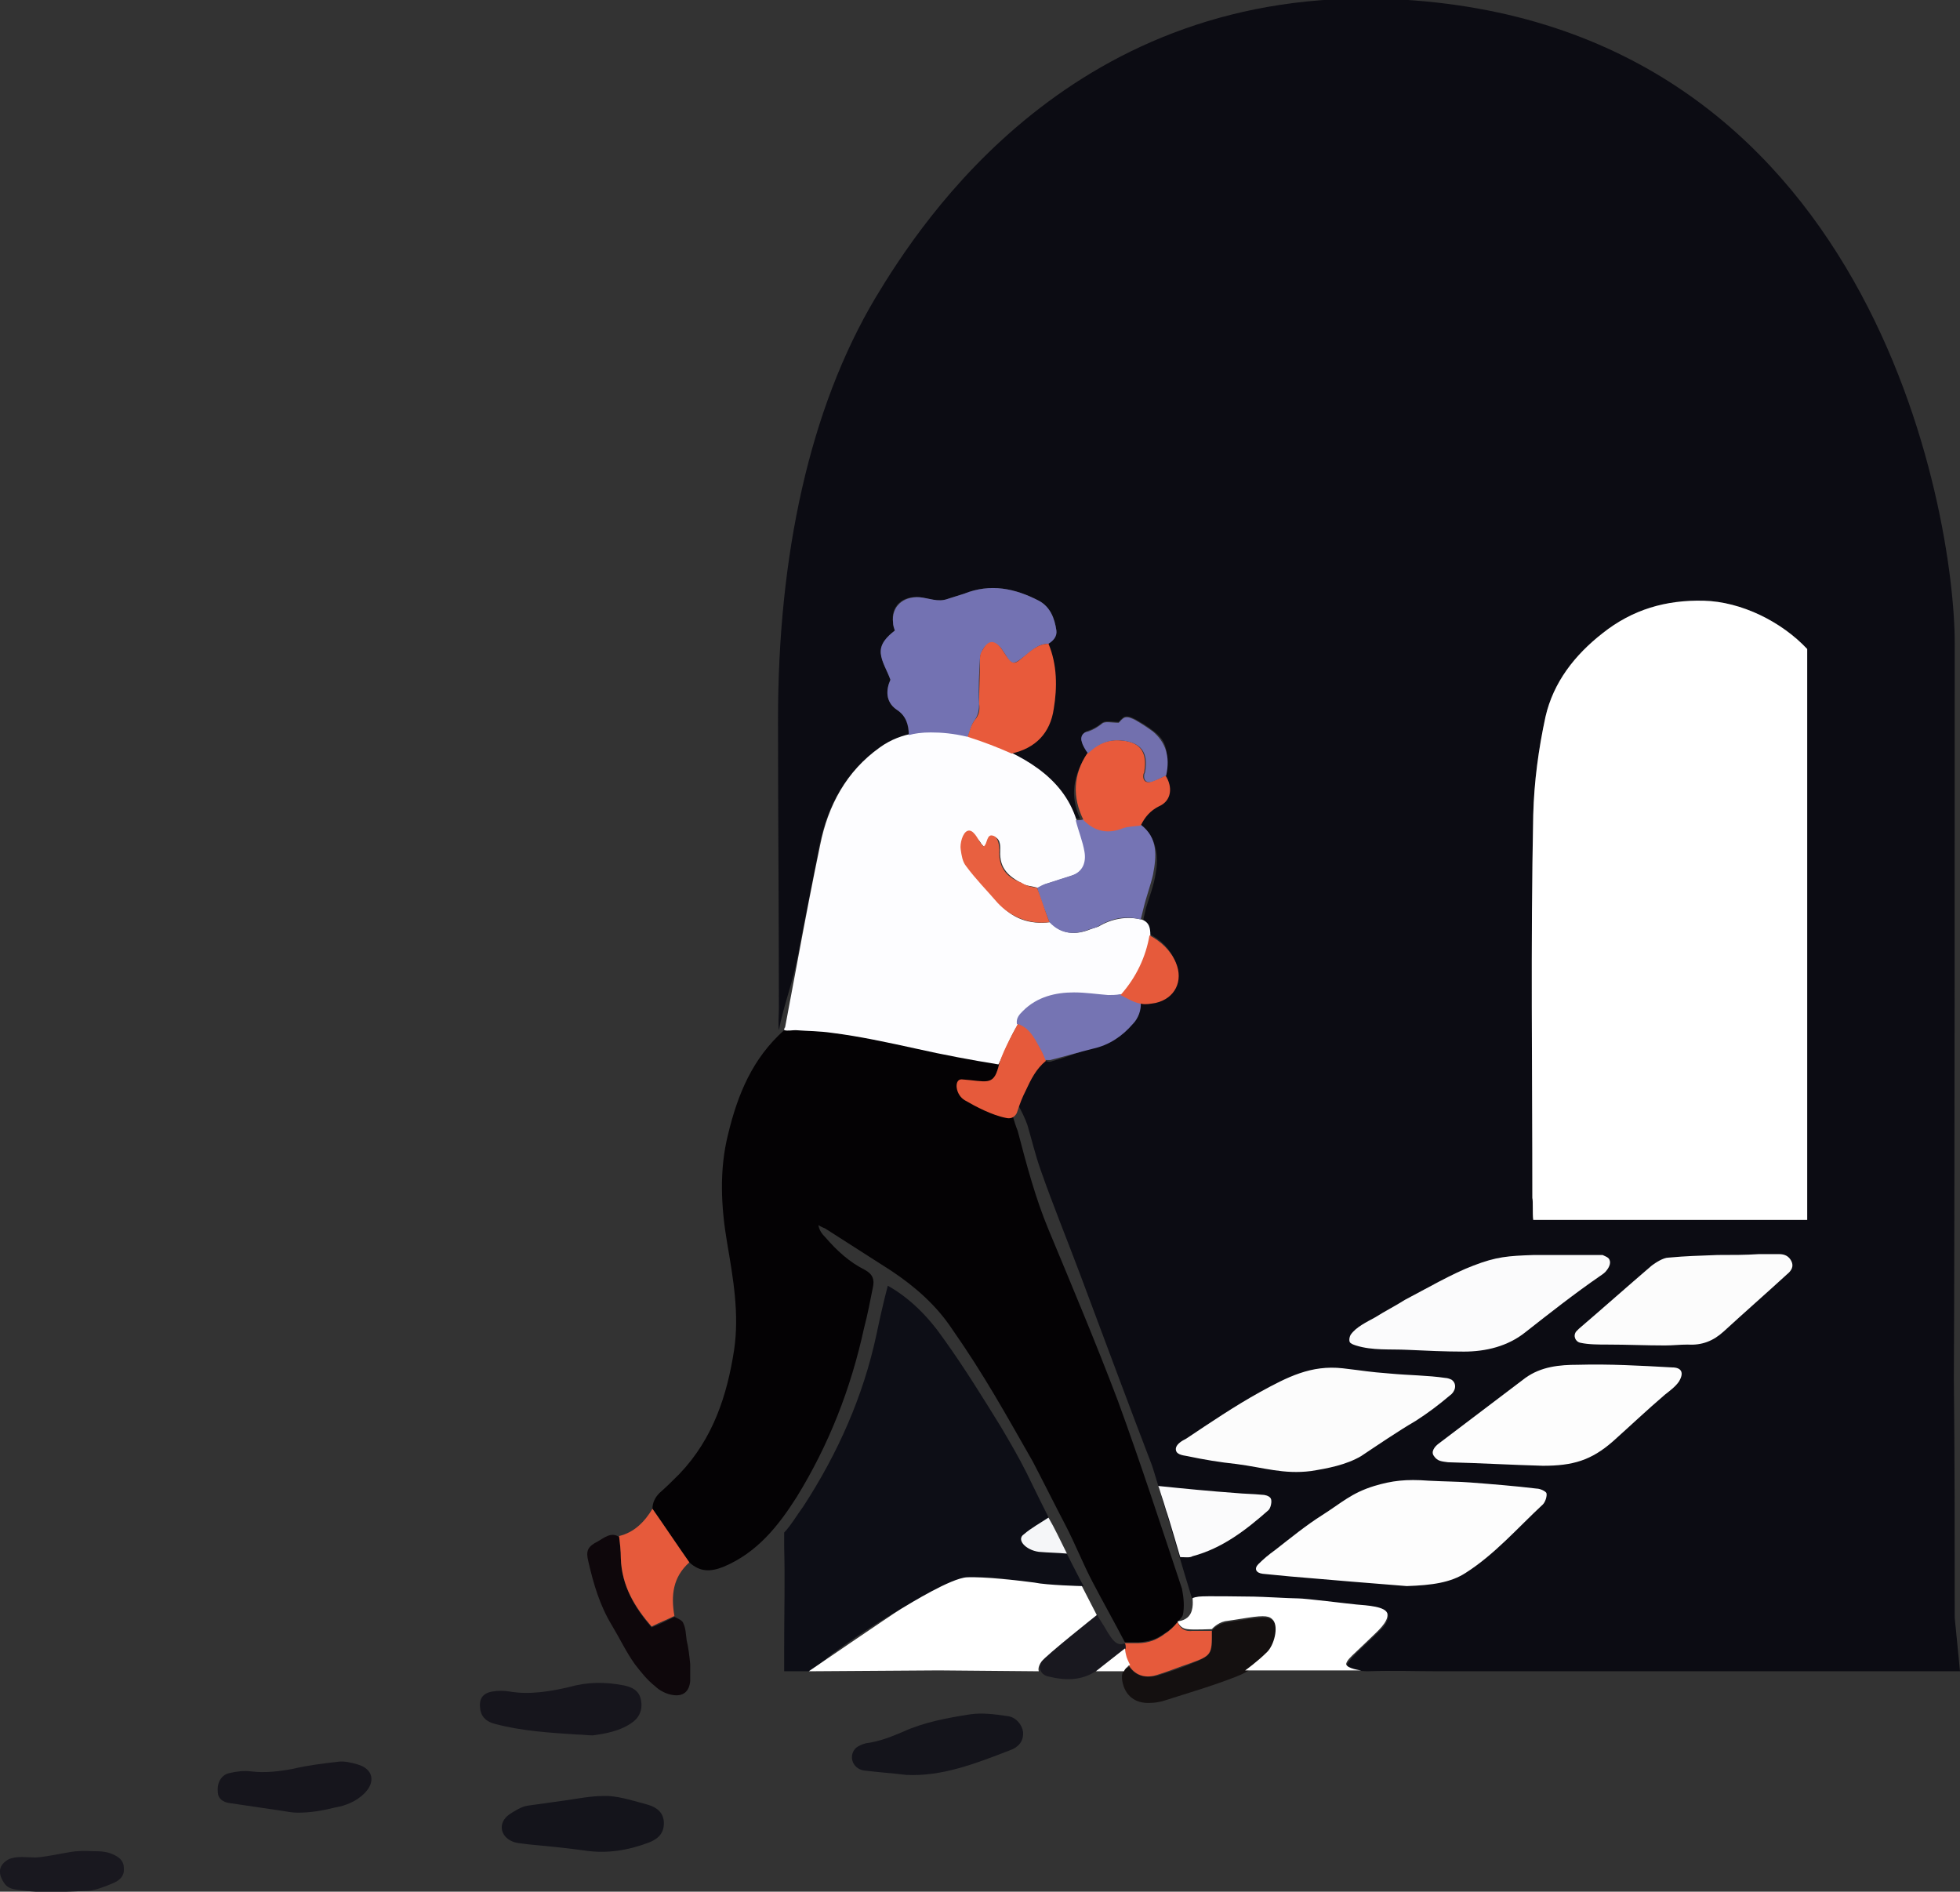 <?xml version="1.0" encoding="utf-8"?>
<!-- Generator: Adobe Illustrator 24.0.0, SVG Export Plug-In . SVG Version: 6.00 Build 0)  -->
<svg version="1.1" xmlns="http://www.w3.org/2000/svg" xmlns:xlink="http://www.w3.org/1999/xlink" x="0px" y="0px"
	 viewBox="0 0 223.2 215.4" style="enable-background:new 0 0 223.2 215.4;" xml:space="preserve">
<rect x="0" y="0" width="223.2" height="215.4" fill="#333333" stroke="none"/>
<style type="text/css">
	.st0{fill:#1C3F7F;}
	.st1{opacity:0.44;fill:#FFFFFF;}
	.st2{fill:#ED8969;}
	.st3{fill:#FFFFFF;}
	.st4{fill:#214281;}
	.st5{fill:#F08B6C;}
	.st6{fill:#050204;}
	.st7{fill:#060304;}
	.st8{fill:#2F8DCC;}
	.st9{fill:#FFFFFD;}
	.st10{fill:#FFFDF9;}
	.st11{fill:#050401;}
	.st12{fill:#F18C6A;}
	.st13{fill:#F08F6F;}
	.st14{fill:#EE8B6B;}
	.st15{fill:#FFFDFC;}
	.st16{fill:#F18D6B;}
	.st17{fill:#121108;}
	.st18{fill:#0D0D0F;}
	.st19{fill:#1B150A;}
	.st20{fill:#FDFBFA;}
	.st21{fill:#4696D1;}
	.st22{fill:#5197C8;}
	.st23{fill:#338ECD;}
	.st24{fill:#368ECC;}
	.st25{fill:#F18D6A;}
	.st26{fill:#F08E6A;}
	.st27{fill:#3F84C5;}
	.st28{fill:#EF9067;}
	.st29{fill:#F18F68;}
	.st30{fill:#FFFDFD;}
	.st31{fill:#080100;}
	.st32{fill:#EB6C50;}
	.st33{fill:#EC7154;}
	.st34{fill:#E96B4F;}
	.st35{fill:#FFFCFC;}
	.st36{fill:#090301;}
	.st37{fill:#160400;}
	.st38{fill:#FFF8F7;}
	.st39{fill:#FFF8F6;}
	.st40{fill:#FDF6F5;}
	.st41{fill:#1B0500;}
	.st42{fill:#FFF7F6;}
	.st43{fill:#190F0E;}
	.st44{fill:#F08B6B;}
	.st45{fill:#040404;}
	.st46{fill:#FDFDFD;}
	.st47{fill:#F08D6C;}
	.st48{fill:#180F0E;}
	.st49{fill:#41BAC8;}
	.st50{fill:#0C0C13;}
	.st51{fill:#040204;}
	.st52{fill:#FDFDFF;}
	.st53{fill:#0E070B;}
	.st54{fill:#E65A3B;}
	.st55{fill:#141010;}
	.st56{fill:#7372B2;}
	.st57{fill:#7574B4;}
	.st58{fill:#E85A3B;}
	.st59{fill:#7574B3;}
	.st60{fill:#7270AE;}
	.st61{fill:#E86040;}
	.st62{fill:#0D0E16;}
	.st63{fill:#14141B;}
	.st64{fill:#16151C;}
	.st65{fill:#19181F;}
	.st66{fill:#FCFCFC;}
	.st67{fill:#FBFBFC;}
	.st68{fill:#F5F6F8;}
	.st69{fill:#006AB3;}
	.st70{fill:#E2001A;}
	.st71{fill:#78C8D2;}
	.st72{fill:#7474C1;}
	.st73{fill:#19962B;}
	.st74{fill:#2294D2;}
	.st75{fill:#2195D2;}
	.st76{fill:#020401;}
	.st77{fill:#F08C6B;}
	.st78{fill:#FDFFFD;}
	.st79{fill:#F08D6B;}
	.st80{fill:#F18C6C;}
	.st81{fill:#FFCC00;}
</style>
<g id="Beratungszentrum">
</g>
<g id="Leben_im_Alter">
</g>
<g id="Psychosoziale_Hilfe">
</g>
<g id="Kinder_und_Jungenhilfe">
</g>
<g id="Flucht_und_Migration">
	<g>
		<path class="st50" d="M223.2,190.3c-19.5,0-46.1,0-59.2,0c-2.7,0-5.6-0.1-8.3,0c-0.7,0-2.4-0.2-2.3-0.8c0.1-0.2,0.5-0.7,1-1.2
			c0.9-0.9,1.8-1.7,2.7-2.6c0.3-0.3,0.6-0.6,0.8-1c0.4-0.8,0.1-1.4-0.7-1.5c-0.9-0.2-1.9-0.3-2.8-0.4c-2.6-0.3-5.1-0.6-7.7-0.8
			c-3.1-0.2-6.2-0.2-9.3-0.2c-0.4,0-1.2,0.3-1.6,0.4c-0.6-1.9-4.4-14.8-4.6-15.3c-2.8-7.3-5.5-14.6-8.2-21.8
			c-1.5-4-3.1-7.9-4.5-11.9c-0.6-1.7-1-3.4-1.5-5.1c-0.2-0.6-0.8-1.9-1.1-2.3c0.4-0.9,0.5-1.1,0.8-1.9c0.4-0.9,1.1-2.2,2.2-3.2
			c0.5,0.3,0.8,0.2,1,0.1c1.6-0.4,2.8-1,4.5-1.5c1.8-0.5,3.3-1.4,4.5-2.8c0.6-0.6,1-1.6,0.9-2.5c0.6,0,1.1,0.1,1.7,0
			c2.2-0.5,3.2-2.5,2.3-4.6c-0.6-1.4-1.6-2.4-3-3.1c0-0.8-0.2-1.2-0.6-1.6c0.1-0.4,0.2-0.9,0.3-1.3c0.4-1.3,0.9-2.6,1.1-3.9
			c0.4-2.1,0.1-4.2-1.9-5.8c0.5-1,1.1-1.7,2.2-2.2c1.4-0.6,1.6-2.2,0.7-3.5c0.5-2.1,0.4-3.6-1.3-4.8c-0.6-0.5-1.3-0.9-2-1.3
			c-0.4-0.2-0.8-0.4-1.2-0.3c-0.3,0.1-0.6,0.5-0.7,0.6c-0.8,0-1.5-0.2-1.9,0.1c-0.5,0.4-1,0.7-1.6,0.9c-0.6,0.2-0.8,0.7-0.7,1.2
			c0.1,0.5,0.5,0.9,0.7,1.3c-1.7,2.5-2.1,4.9-0.9,7.5c-0.3,0-0.6,0-0.9,0.1c-0.9-2.7-2.6-4.5-4.5-5.9c-0.7-0.5-2.1-1.2-2.8-1.7
			c2.7-0.6,4.4-2.6,4.8-5.1c0.4-2.4,0.4-5-0.6-7.4c0.5-0.4,1.4-0.7,1.3-1.4c-0.2-1.4-0.7-2.7-2-3.4c-2.7-1.4-5.5-2-8.5-0.8
			c-0.6,0.2-1.3,0.4-1.9,0.6c-1.1,0.4-2.2-0.1-3.2-0.2c-2-0.2-3.3,1.1-3,2.9c0,0.3,0.1,0.6,0.2,0.9c-0.9,0.7-1.7,1.5-1.6,2.6
			c0.1,1,0.7,1.9,1.1,3c-0.5,1.1-0.6,2.5,0.7,3.4c1.1,0.7,1.3,1.5,1.4,3c-1.2,0.2-2.4,0.6-3.4,1.4c-3.8,2.7-5.9,6.6-6.8,11.1
			c-0.8,4.3-1.7,8.5-2.5,12.8c-0.5,2.7-1.6,5.5-2.1,8.2c-0.1-0.8,0-1.7,0-2.5c0-11-0.1-21.9-0.1-32.9c0-18.7,3.6-35.4,11.1-48
			c5.3-8.8,22.6-35.6,58.9-34c54.6,2.5,64,58.5,64,73.3c0,13.4,0,66.5-0.1,83.8c0.1,9.1,0.1,18.1,0.1,27.2L223.2,190.3z
			 M174.6,138.9c9.8,0,21.6,0,31.2,0c0-1.3,0-4.1,0-5.4c0-18.9,0-39,0-58c0-1.4,0-0.2,0-1.6c-2.9-3.1-7.5-5.4-11.8-5.5
			c-4.3-0.1-8.1,1-11.5,3.7c-3.2,2.5-5.6,5.6-6.5,9.5c-0.8,3.7-1.3,7.4-1.4,11.2c-0.3,14.9-0.1,28.7-0.1,43.6
			C174.6,136.8,174.5,138.2,174.6,138.9z"/>
		<path class="st3" d="M174.6,138.9c9.8,0,21.6,0,31.2,0c0-1.3,0-4.1,0-5.4c0-18.9,0-39,0-58c0-1.4,0-0.2,0-1.6
			c-2.9-3.1-7.5-5.4-11.8-5.5c-4.3-0.1-8.1,1-11.5,3.7c-3.2,2.5-5.6,5.6-6.5,9.5c-0.8,3.7-1.3,7.4-1.4,11.2
			c-0.3,14.9-0.1,28.7-0.1,43.6C174.6,136.8,174.5,138.2,174.6,138.9z"/>
		<path class="st51" d="M134.7,183.9c-0.1,0.3-0.4,0.5-0.5,0.7c-0.5,0.6-1.1,1.1-1.6,1.4c-1,0.7-1.7,0.9-2.9,1c-0.5,0-1,0-1.6,0
			c-1.2-2.3-2.5-4.6-3.7-6.9c-1.1-2.1-2-4.4-3.1-6.5c-1-1.9-2.7-5.3-3.7-7.2c-3.2-5.6-5.5-9.8-9.2-15.1c-1.8-2.7-4.2-4.8-6.9-6.6
			c-2.5-1.6-5-3.2-7.5-4.8c-0.2-0.1-0.5-0.2-0.8-0.4c0.1,0.6,0.4,1,0.8,1.4c1.3,1.5,2.7,2.8,4.5,3.7c0.9,0.5,1.1,1.1,0.9,2
			c-0.3,1.5-0.6,3.1-1,4.6c-1.5,6.9-4,13.3-7.7,19.3c-2.1,3.3-4.5,6.3-8.3,7.9c-1.5,0.6-2.7,0.6-3.9-0.5c-1.4-2-2.8-4.1-4.2-6.1
			c0-0.7,0.3-1.3,0.8-1.8c0.8-0.7,1.5-1.4,2.3-2.2c3.8-4,5.4-8.9,6.2-14.1c0.6-4.1-0.1-8.1-0.8-12.2c-0.7-4.1-0.9-8.3,0.1-12.3
			c1.1-4.6,2.8-8.7,6.4-11.9c0.4,0.1,0.9,0,1.3,0c1.8,0.1,3.7,0.1,5.5,0.4c4.8,0.9,9.5,1.9,14.3,2.8c1.1,0.2,2.2,0.4,3.4,0.6
			c-0.7,2.5-0.7,2.4-4.4,1.9c-0.4,1.4,0.2,2.2,1.4,2.7c1.3,0.5,1.5,0.8,2.9,1.3c0.3,0,1.3-0.1,1.6-0.1c0.1,0.5,0.4,1.4,0.6,1.9
			c1,3.8,2,7.6,3.5,11.2c2.7,6.5,5.4,12.9,7.9,19.5c2.6,7.1,4.9,14.2,7.3,21.4C134.8,181.9,134.9,183,134.7,183.9z"/>
		<path class="st52" d="M113.7,121.2c-3.1-0.5-6.3-1.1-9.4-1.8c-3.2-0.7-6.4-1.4-9.6-1.8c-1.4-0.2-2.7-0.2-4.1-0.3
			c-0.4,0-0.9,0.1-1.3,0c0,0,0-0.3,0.1-0.3c0.5-2.7,1-5.3,1.5-8c0.8-4.3,1.6-8.5,2.5-12.8c0.9-4.5,3-8.4,6.8-11.1
			c2.5-1.8,5.4-2,8.4-1.6c0.5,0.1,1.1,0.1,1.6,0.3c0.5,0.1,0.9,0.3,1.4,0.4c4.6,1.7,9.4,4.1,11,9.2c0.3,1.2,0.8,2.3,1,3.6
			c0.2,1.2-0.2,2.3-1.5,2.7c-0.9,0.3-1.9,0.6-2.8,0.9c-0.4,0.1-0.7,0.3-1.1,0.5c-0.6-0.2-1.3-0.2-1.8-0.5c-1.5-0.8-2.6-1.7-2.5-3.7
			c0-0.4,0.1-1.3-0.6-1.6c-0.8-0.4-0.7,0.9-1.2,1.2c-0.1-0.2-0.3-0.3-0.4-0.5c-0.3-0.5-0.7-0.8-1.3-0.6c-0.6,0.2-1,0.6-0.9,1.3
			c0.1,0.6,0.2,1.4,0.6,1.9c1.1,1.4,2.4,2.8,3.6,4.2c1.6,1.8,3.5,2.5,5.9,2.2c1.3,1.4,2.9,1.5,4.6,0.8c0.3-0.1,0.6-0.2,0.9-0.3
			c1.5-0.9,3.2-1.2,4.9-0.8c0.9,0.3,1,1,1,1.8c-0.5,2.4-1.5,5.1-3.3,6.8c-0.3,0.3-0.9,0.1-1.4,0.1c-1.3-0.1-2.6-0.3-3.9-0.3
			c-2.2,0-4.2,0.5-5.8,2.1c-0.4,0.4-0.8,0.8-0.7,1.5C115,118.1,114.5,119.6,113.7,121.2z"/>
		<path class="st53" d="M78.6,189.5c0,0.6,0,1.2,0,1.9c-0.1,1.2-0.8,1.8-2,1.6c-0.7-0.1-1.5-0.5-2-1c-0.9-0.7-1.6-1.6-2.3-2.5
			c-1-1.4-1.7-2.9-2.6-4.4c-1.4-2.3-2.1-4.7-2.7-7.3c-0.3-1.2-0.1-1.7,1.1-2.3c0.7-0.4,1.5-1.1,2.4-0.5c0.1,0.8,0.2,1.6,0.2,2.5
			c0.1,3.1,1.6,5.6,3.5,7.8c1-0.4,1.8-0.8,2.6-1.2c0.4,0.2,0.9,0.4,1,0.7c0.3,0.6,0.3,1.3,0.4,2C78.4,187.6,78.5,188.5,78.6,189.5z"
			/>
		<path class="st54" d="M76.8,184c-0.8,0.4-1.6,0.7-2.6,1.2c-1.9-2.2-3.4-4.6-3.5-7.8c0-0.8-0.1-1.7-0.2-2.5
			c1.7-0.4,2.9-1.6,3.8-3.1c1.4,2,2.8,4.1,4.2,6.1C76.6,179.6,76.4,181.7,76.8,184z"/>
		<path class="st55" d="M138,185.7c0.5-0.6,1.1-0.9,1.9-1c1.2-0.2,2.5-0.4,3.7-0.5c1.2-0.1,1.8,0.4,1.7,1.6c0,0.6-0.2,1.3-0.6,1.9
			c-0.9,1.5-2.3,2.6-3.9,3.2c-2.8,1.1-5.6,1.9-8.4,2.8c-0.4,0.1-0.9,0.2-1.4,0.2c-1.7,0.1-2.9-0.8-3.2-2.5c-0.1-0.8,0-1.3,0.8-1.6
			c0.8,1.1,1.9,1.3,3.2,1c1.2-0.4,2.5-0.8,3.7-1.3C138,188.5,138.1,188.4,138,185.7z"/>
		<path class="st54" d="M128.1,187.7c0-0.2,0-0.4-0.1-0.6c0,0,0,0,0,0c0.5,0,1,0,1.6,0c1.2,0,2.2-0.4,3.1-1.1c0.5-0.3,1-0.8,1.4-1.3
			c0.3,0.8,0.9,1.1,1.7,1c0.7,0,1.5,0,2.2,0c0,2.7,0,2.8-2.5,3.7c-1.2,0.4-2.4,0.9-3.7,1.3c-1.2,0.4-2.4,0.2-3.2-1
			c-0.2-0.4-0.3-0.6-0.4-1C128.2,188.4,128.1,187.9,128.1,187.7z"/>
		<path class="st56" d="M110.2,83.9c-1.7-0.4-3-0.5-4.2-0.5c-1,0-1.8,0.1-2.5,0.3c0-1.1-0.3-2.2-1.4-2.9c-1.3-0.9-1.2-2.3-0.7-3.4
			c-0.4-1.1-1-2-1.1-3c-0.1-1.1,0.7-1.9,1.6-2.6c-0.1-0.3-0.2-0.6-0.2-0.9c-0.2-1.8,1.1-3,3-2.9c1.1,0.1,2.1,0.6,3.2,0.2
			c0.6-0.2,1.3-0.4,1.9-0.6c3-1.2,5.8-0.6,8.5,0.8c1.3,0.7,1.8,2,2,3.4c0.1,0.7-0.4,1.2-0.9,1.5c-1.3,0-2.1,1-3.1,1.7
			c-0.9,0.7-1.2,0.6-1.7-0.3c-0.2-0.3-0.4-0.6-0.6-0.9c-0.8-0.9-1.5-0.8-2.1,0.2c-0.1,0.3-0.3,0.6-0.3,0.9c-0.1,1.7-0.2,3.4-0.1,5.2
			c0,0.7-0.1,1.3-0.5,1.9C110.6,82.5,110.5,83.2,110.2,83.9z"/>
		<path class="st57" d="M118.1,101.1c0.4-0.2,0.7-0.4,1.1-0.5c0.9-0.3,1.9-0.6,2.8-0.9c1.3-0.4,1.7-1.5,1.5-2.7
			c-0.2-1.2-0.7-2.4-1-3.6c0.3,0,0.6,0,0.9-0.1c1.3,1.3,2.8,1.6,4.5,0.9c0.6-0.2,1.3-0.2,2-0.3c2,1.5,1.8,3.6,1.4,5.7
			c-0.3,1.3-0.8,2.6-1.1,3.9c-0.1,0.4-0.2,0.8-0.3,1.2c-1.8-0.5-3.4-0.1-4.9,0.8c-0.3,0.2-0.6,0.2-0.9,0.3c-1.7,0.7-3.3,0.6-4.6-0.8
			C119,103.7,118.5,102.4,118.1,101.1z"/>
		<path class="st58" d="M110.2,83.9c0.2-0.6,0.4-1.4,0.8-1.9c0.5-0.6,0.6-1.1,0.5-1.9c0-1.7,0.1-3.4,0.1-5.2c0-0.3,0.1-0.6,0.3-0.9
			c0.6-1.1,1.3-1.2,2.1-0.2c0.2,0.3,0.4,0.6,0.6,0.9c0.6,0.9,0.9,1,1.7,0.3c0.9-0.7,1.8-1.7,3.1-1.7c1,2.4,1,5,0.6,7.4
			c-0.4,2.8-2.1,4.5-4.8,5.1C113.6,85.1,112.1,84.5,110.2,83.9z"/>
		<path class="st58" d="M129.9,94c-0.7,0.1-1.4,0.1-2,0.3c-1.7,0.7-3.2,0.4-4.5-0.9c-1.3-2.6-1.2-5.2,0.4-7.6c1-1,2.2-1.6,3.7-1.5
			c2.3,0.1,3.2,1.3,2.8,3.6c0,0.1-0.1,0.2-0.1,0.3c-0.1,0.7,0.3,1,0.9,0.8c0.5-0.2,1.1-0.4,1.6-0.7c0.9,1.3,0.7,2.9-0.7,3.5
			C131,92.3,130.4,93,129.9,94z"/>
		<path class="st59" d="M115.8,116.6c-0.1-0.7,0.3-1.1,0.7-1.5c1.6-1.6,3.7-2.1,5.8-2.1c1.3,0,2.6,0.2,3.9,0.3c0.4,0,0.9,0,1.4-0.1
			c0.8,0.4,1.6,0.5,2.3,0.9c0.1,0.9-0.3,1.9-0.9,2.5c-1.2,1.4-2.7,2.4-4.5,2.8c-1.6,0.4-3.3,0.9-4.9,1.3c-0.2,0-0.4,0-0.6,0
			c-0.2-0.5-0.4-1-0.7-1.5C117.7,118.2,117.1,117,115.8,116.6z"/>
		<path class="st54" d="M115.9,116.6c1.3,0.4,1.9,1.6,2.5,2.7c0.3,0.5,0.5,1,0.7,1.5c-1.1,0.9-1.7,2.1-2.3,3.4
			c-0.4,0.8-0.6,1.3-1,2.5c0,0-0.3,0.8-1.2,0.6c-1.6-0.3-3.5-1.3-4.7-2c-1.1-0.6-1.3-2.4-0.4-2.4c2.8,0.2,3.6,0.8,4.2-1.4
			C114,120.1,115.1,118.1,115.9,116.6z"/>
		<path class="st54" d="M130,114.3c-0.8-0.1-1.6-0.6-2.4-1c1.8-2,2.9-4.4,3.3-6.8c1.3,0.7,2.4,1.7,3,3.1c0.9,2.1-0.1,4.1-2.3,4.6
			C131,114.3,130.5,114.4,130,114.3z"/>
		<path class="st60" d="M132.8,88.3c-0.5,0.2-1,0.5-1.6,0.7c-0.6,0.2-1-0.1-0.9-0.8c0-0.1,0.1-0.2,0.1-0.3c0.4-2.3-0.5-3.4-2.8-3.6
			c-1.5-0.1-2.7,0.5-3.7,1.5c-0.3-0.4-0.6-0.9-0.7-1.3c-0.2-0.5,0-1.1,0.7-1.2c0.6-0.2,1.1-0.5,1.6-0.9c0.3-0.3,1.1-0.1,1.9-0.1
			c0.1-0.1,0.4-0.5,0.7-0.6c0.4-0.1,0.8,0.1,1.2,0.3c0.7,0.4,1.3,0.8,2,1.3C132.7,84.5,133.3,86.1,132.8,88.3z"/>
		<path class="st61" d="M118.1,101.1c0.5,1.3,0.9,2.6,1.4,3.9c-2.4,0.3-4.5-0.7-5.9-2.2c-1.2-1.4-2.5-2.7-3.6-4.2
			c-0.4-0.5-0.5-1.2-0.6-1.9c-0.1-0.6,0.2-1.9,0.8-2.1c0.6-0.2,1.1,0.8,1.4,1.3c0.1,0.2,0.3,0.3,0.4,0.5c0.5-0.3,0.3-1.6,1.2-1.2
			c0.5,0.2,0.6,1.2,0.6,1.6c-0.1,1.6,0.5,3,2.5,3.7C116.9,100.9,117.5,101,118.1,101.1z"/>
		<path class="st62" d="M123.4,180.6c-2.8,0.2-6-0.4-8.8-0.8c-2.8-0.4-5.3-0.3-7.9,1.1c-4.6,2.5-7.5,4.2-11.9,7.4
			c-1.3,1-2.3,2-2.7,2c-1.4,0-1.7,0-2.8,0c0-0.6,0-2.2,0-2.8c0-3.9,0.1-7.5,0-11.4c0-0.9,0-1.4,0-1.6c0.7-0.7,1.6-2.2,2.2-3
			c3.9-6,6.8-12.5,8.3-19.5c0.4-1.9,0.8-3.7,1.3-5.6c2.5,1.4,4.6,3.5,6.4,6.1c2.3,3.2,4.4,6.6,6.5,10c1,1.7,2,3.4,2.9,5.2
			C118,170,122.7,179.4,123.4,180.6z"/>
		<path class="st63" d="M69.3,204.5c1.5,0.1,3,0.6,4.5,1c1,0.3,1.8,0.9,1.8,2.1c0,1.2-0.7,1.8-1.7,2.2c-2.4,0.9-4.8,1.3-7.4,0.9
			c-2.1-0.3-4.3-0.5-6.4-0.7c-0.6-0.1-1.2-0.1-1.7-0.3c-1.5-0.6-1.7-2.2-0.4-3.1c0.6-0.4,1.4-0.9,2.1-1c1.4-0.2,2.9-0.4,4.3-0.6
			c1.4-0.2,2.9-0.5,4.3-0.5C69,204.5,69.1,204.5,69.3,204.5z"/>
		<path class="st63" d="M103.2,202.1c-1.6-0.2-3.2-0.3-4.8-0.5c-1.3-0.2-1.8-1.6-1-2.5c0.3-0.3,0.8-0.5,1.2-0.6
			c1.5-0.2,2.8-0.7,4.2-1.3c2.4-1.1,5.1-1.6,7.7-2c1.4-0.2,2.8,0,4.2,0.2c1,0.1,1.7,1,1.8,1.8c0.1,1.1-0.6,1.8-1.5,2.1
			C111.1,200.8,107.3,202.3,103.2,202.1z"/>
		<path class="st64" d="M65.7,197.5c-3.1-0.2-6.3-0.4-9.3-1.2c-0.8-0.2-1.5-0.6-1.7-1.6c-0.2-1.2,0.2-1.9,1.4-2.1
			c0.6-0.1,1.3-0.1,1.9,0c2.3,0.4,4.6,0,6.8-0.5c2.1-0.6,4.1-0.6,6.2-0.2c1,0.2,1.8,0.6,2,1.7c0.2,1.1-0.2,2-1.1,2.6
			c-1.3,0.9-2.9,1.2-4.4,1.4C66.9,197.6,66.3,197.5,65.7,197.5z"/>
		<path class="st64" d="M33.9,206.4c-0.6,0-1.1-0.1-1.7-0.2c-2-0.3-4.1-0.6-6.1-0.9c-0.7-0.1-1.3-0.5-1.3-1.3
			c-0.1-1,0.4-1.9,1.3-2.1c0.8-0.2,1.7-0.3,2.5-0.2c1.6,0.2,3.2,0,4.8-0.3c1.7-0.4,3.4-0.6,5.1-0.8c0.7-0.1,1.5,0.1,2.2,0.3
			c1.8,0.5,2.1,2,0.8,3.3c-0.9,0.9-2.1,1.4-3.3,1.6C36.6,206.2,35.3,206.4,33.9,206.4z"/>
		<path class="st65" d="M4,211.5c1,0,3.6-0.6,4.6-0.7c1.2-0.1,1.5,0,2.7,0c0.3,0,0.9,0.1,1.2,0.2c0.8,0.3,1.6,0.7,1.6,1.7
			c0.1,1-0.6,1.5-1.4,1.8c-0.7,0.3-2,0.8-2.7,0.8c-2.8,0.1-5.2,0.3-7.9-0.1c-0.7-0.1-1.3-0.2-1.7-0.9c-0.7-1.1-0.5-2,0.6-2.6
			C1.9,211.3,3.1,211.5,4,211.5z"/>
		<path class="st65" d="M124.9,183.8c0.3,0.6,0.7,1.1,1.2,2c0.4,0.6,1,1.8,2,1.3c0.1,0.2,0.1,0.4,0.1,0.6c-0.9,0.7-2,1.4-2.9,2.2
			c-1.8,1.5-3.8,1.5-5.9,1c-1-0.2-1.3-1.2-0.6-2.1c0.3-0.4,0.7-0.7,1-1C121.4,186.6,123.2,185.1,124.9,183.8z"/>
		<path class="st46" d="M160.2,180.6c-3.9-0.3-8.6-0.7-13.3-1.1c-1-0.1-2.1-0.2-3.1-0.3c-0.8-0.1-1-0.6-0.5-1.1
			c0.6-0.6,1.2-1.1,1.9-1.6c1.8-1.4,3.5-2.8,5.4-4c2.2-1.4,3.3-2.5,5.9-3.3c2-0.6,3.6-0.8,6.2-0.6c1.9,0.1,3.5,0.1,4.7,0.2
			c2.6,0.2,5.1,0.4,7.6,0.7c0.4,0,1,0.3,1.1,0.5c0.1,0.3-0.1,1-0.4,1.3c-2.9,2.7-5.5,5.7-8.8,7.8
			C165.2,180.2,163.1,180.5,160.2,180.6z"/>
		<path class="st66" d="M133.9,165c0-0.5,0.6-0.9,1.2-1.2c2.7-1.8,5.5-3.7,8.4-5.3c3.1-1.7,5.8-3.1,9.4-2.7c2.6,0.3,2.8,0.4,5.4,0.6
			c2.1,0.2,4.3,0.2,6.3,0.5c0.2,0,0.5,0.1,0.7,0.2c0.7,0.5,0.4,1.4-0.2,1.8c-1.3,1.1-2.5,2-3.9,2.9c-1.9,1.1-4.4,2.8-6.2,4
			c-1.7,1-3.8,1.4-5.7,1.7c-3.1,0.4-5.4-0.4-8.5-0.8c-1.9-0.2-3.7-0.5-5.6-0.9C134.6,165.7,133.9,165.6,133.9,165z"/>
		<path class="st46" d="M163.3,165.8c-0.4-0.5,0.1-1.1,0.5-1.4c3.3-2.5,6.6-5,9.9-7.5c1.8-1.3,3.9-1.5,6-1.5
			c3.6-0.1,7.1,0.1,10.7,0.3c1.1,0,1.4,0.6,0.8,1.6c-0.4,0.6-1.1,1.1-1.6,1.5c-2.1,1.8-4,3.6-5.9,5.3c-2.5,2.2-4.6,2.8-8,2.8
			c-3.6-0.1-7-0.3-10.8-0.4C164.2,166.4,163.7,166.4,163.3,165.8z"/>
		<path class="st67" d="M183.2,143.3c0.3,0.4,0.1,0.9-0.2,1.3c-0.2,0.3-0.5,0.5-0.8,0.7c-2.9,2-5.7,4.2-8.5,6.4
			c-2,1.6-4.5,2.2-7,2.2c-2.1,0-4.3-0.1-6.4-0.2c-2-0.1-4,0.1-5.9-0.5c-0.3-0.1-0.6-0.2-0.7-0.4c-0.1-0.3,0-0.6,0.1-0.8
			c0.6-0.9,1.9-1.5,2.8-2c1.1-0.7,2.3-1.3,3.4-2c2.3-1.2,5.4-3,7.8-3.9c2.6-1,3.9-1.1,6.9-1.2c2,0,4.4,0,6.4,0c0.6,0,0.8,0,1.4,0
			C182.9,143.1,183,143.1,183.2,143.3z"/>
		<path class="st66" d="M189.6,153.2c-2.2,0-4.3-0.1-6.5-0.1c-1,0-2.2,0-3.1-0.2c-0.6-0.1-0.9-0.8-0.5-1.3c0.1-0.1,0.2-0.2,0.3-0.3
			c2.8-2.4,5.5-4.8,8.3-7.2c0.4-0.3,1.3-0.9,1.9-0.9c2.2-0.2,3.2-0.2,5.6-0.3c1.7,0,3.2,0,4.7-0.1c0.8,0,1.6,0,2.3,0
			c0.6,0,1.1,0.2,1.4,0.8c0.3,0.6,0,1.1-0.5,1.5c-2.4,2.2-4.8,4.3-7.2,6.5c-1.2,1.1-2.5,1.6-4.1,1.5
			C191.3,153.1,190.5,153.2,189.6,153.2C189.6,153.2,189.6,153.2,189.6,153.2z"/>
		<path class="st67" d="M134.4,177.3c0,0-1.4-4.8-1.6-5.3c-0.2-0.7-0.4-1.3-0.6-1.9c-0.1-0.3-0.2-0.7-0.3-0.9c2.9,0.3,6,0.6,8.8,0.8
			c1,0.1,2,0.1,3,0.2c0.3,0,0.8,0.1,1,0.4c0.2,0.3,0,1.2-0.3,1.4c-2.5,2.2-5.2,4.3-8.6,5.2C135.5,177.4,134.9,177.3,134.4,177.3z"/>
		<path class="st68" d="M119.4,172.8c0.7,1.2,1.3,2.5,2.1,4.1c-1.1-0.1-2.1-0.1-3.2-0.2c-1.5-0.2-2.6-1.4-1.7-2
			C117.4,174,118.5,173.4,119.4,172.8z"/>
		<path class="st3" d="M123.2,180.6c0,0-4-0.1-5.4-0.4c-1.4-0.2-5.9-0.7-7.7-0.6c-1.8,0.1-6.5,3-7.5,3.6c-1,0.6-10.5,7.1-10.5,7.1
			l14.8-0.1l11.4,0.1c0,0-0.2-0.4,0.3-1.1c0.5-0.7,6.3-5.3,6.3-5.3L123.2,180.6z"/>
		<path class="st3" d="M128.1,187.7c0,0,0.1,0.7,0.2,1c0.1,0.3,0.4,0.9,0.4,0.9s-0.2,0-0.3,0.2c-0.3,0.2-0.4,0.5-0.4,0.5h-3.2
			L128.1,187.7z"/>
		<path class="st3" d="M134.1,184.6c0,0,0.8,0,1.3-0.6c0.6-0.7,0.4-2,0.4-2s0-0.1,0.7-0.2s5.5,0,6.3,0c0.8,0,4.1,0.2,5,0.2
			s5.6,0.6,6.7,0.7s3.4,0.2,3.5,1.1s-1.2,2-1.7,2.5c-0.5,0.5-1.9,1.8-2.1,2c-0.2,0.2-0.9,0.8-0.9,1.2c0.1,0.5,1.7,0.7,1.7,0.7h-13.2
			c0,0,1.4-1,2.5-2.1c0.8-0.8,1.3-2.8,0.7-3.6c-0.4-0.5-0.9-0.6-2.9-0.3c-1.2,0.2-1.9,0.3-2.6,0.4c-0.9,0.2-1.5,0.9-1.5,0.9
			s-2.2,0.1-2.8,0C134.3,185.4,134.1,184.6,134.1,184.6z"/>
	</g>
</g>
<g id="Wohnungslosehilfe">
</g>
</svg>

